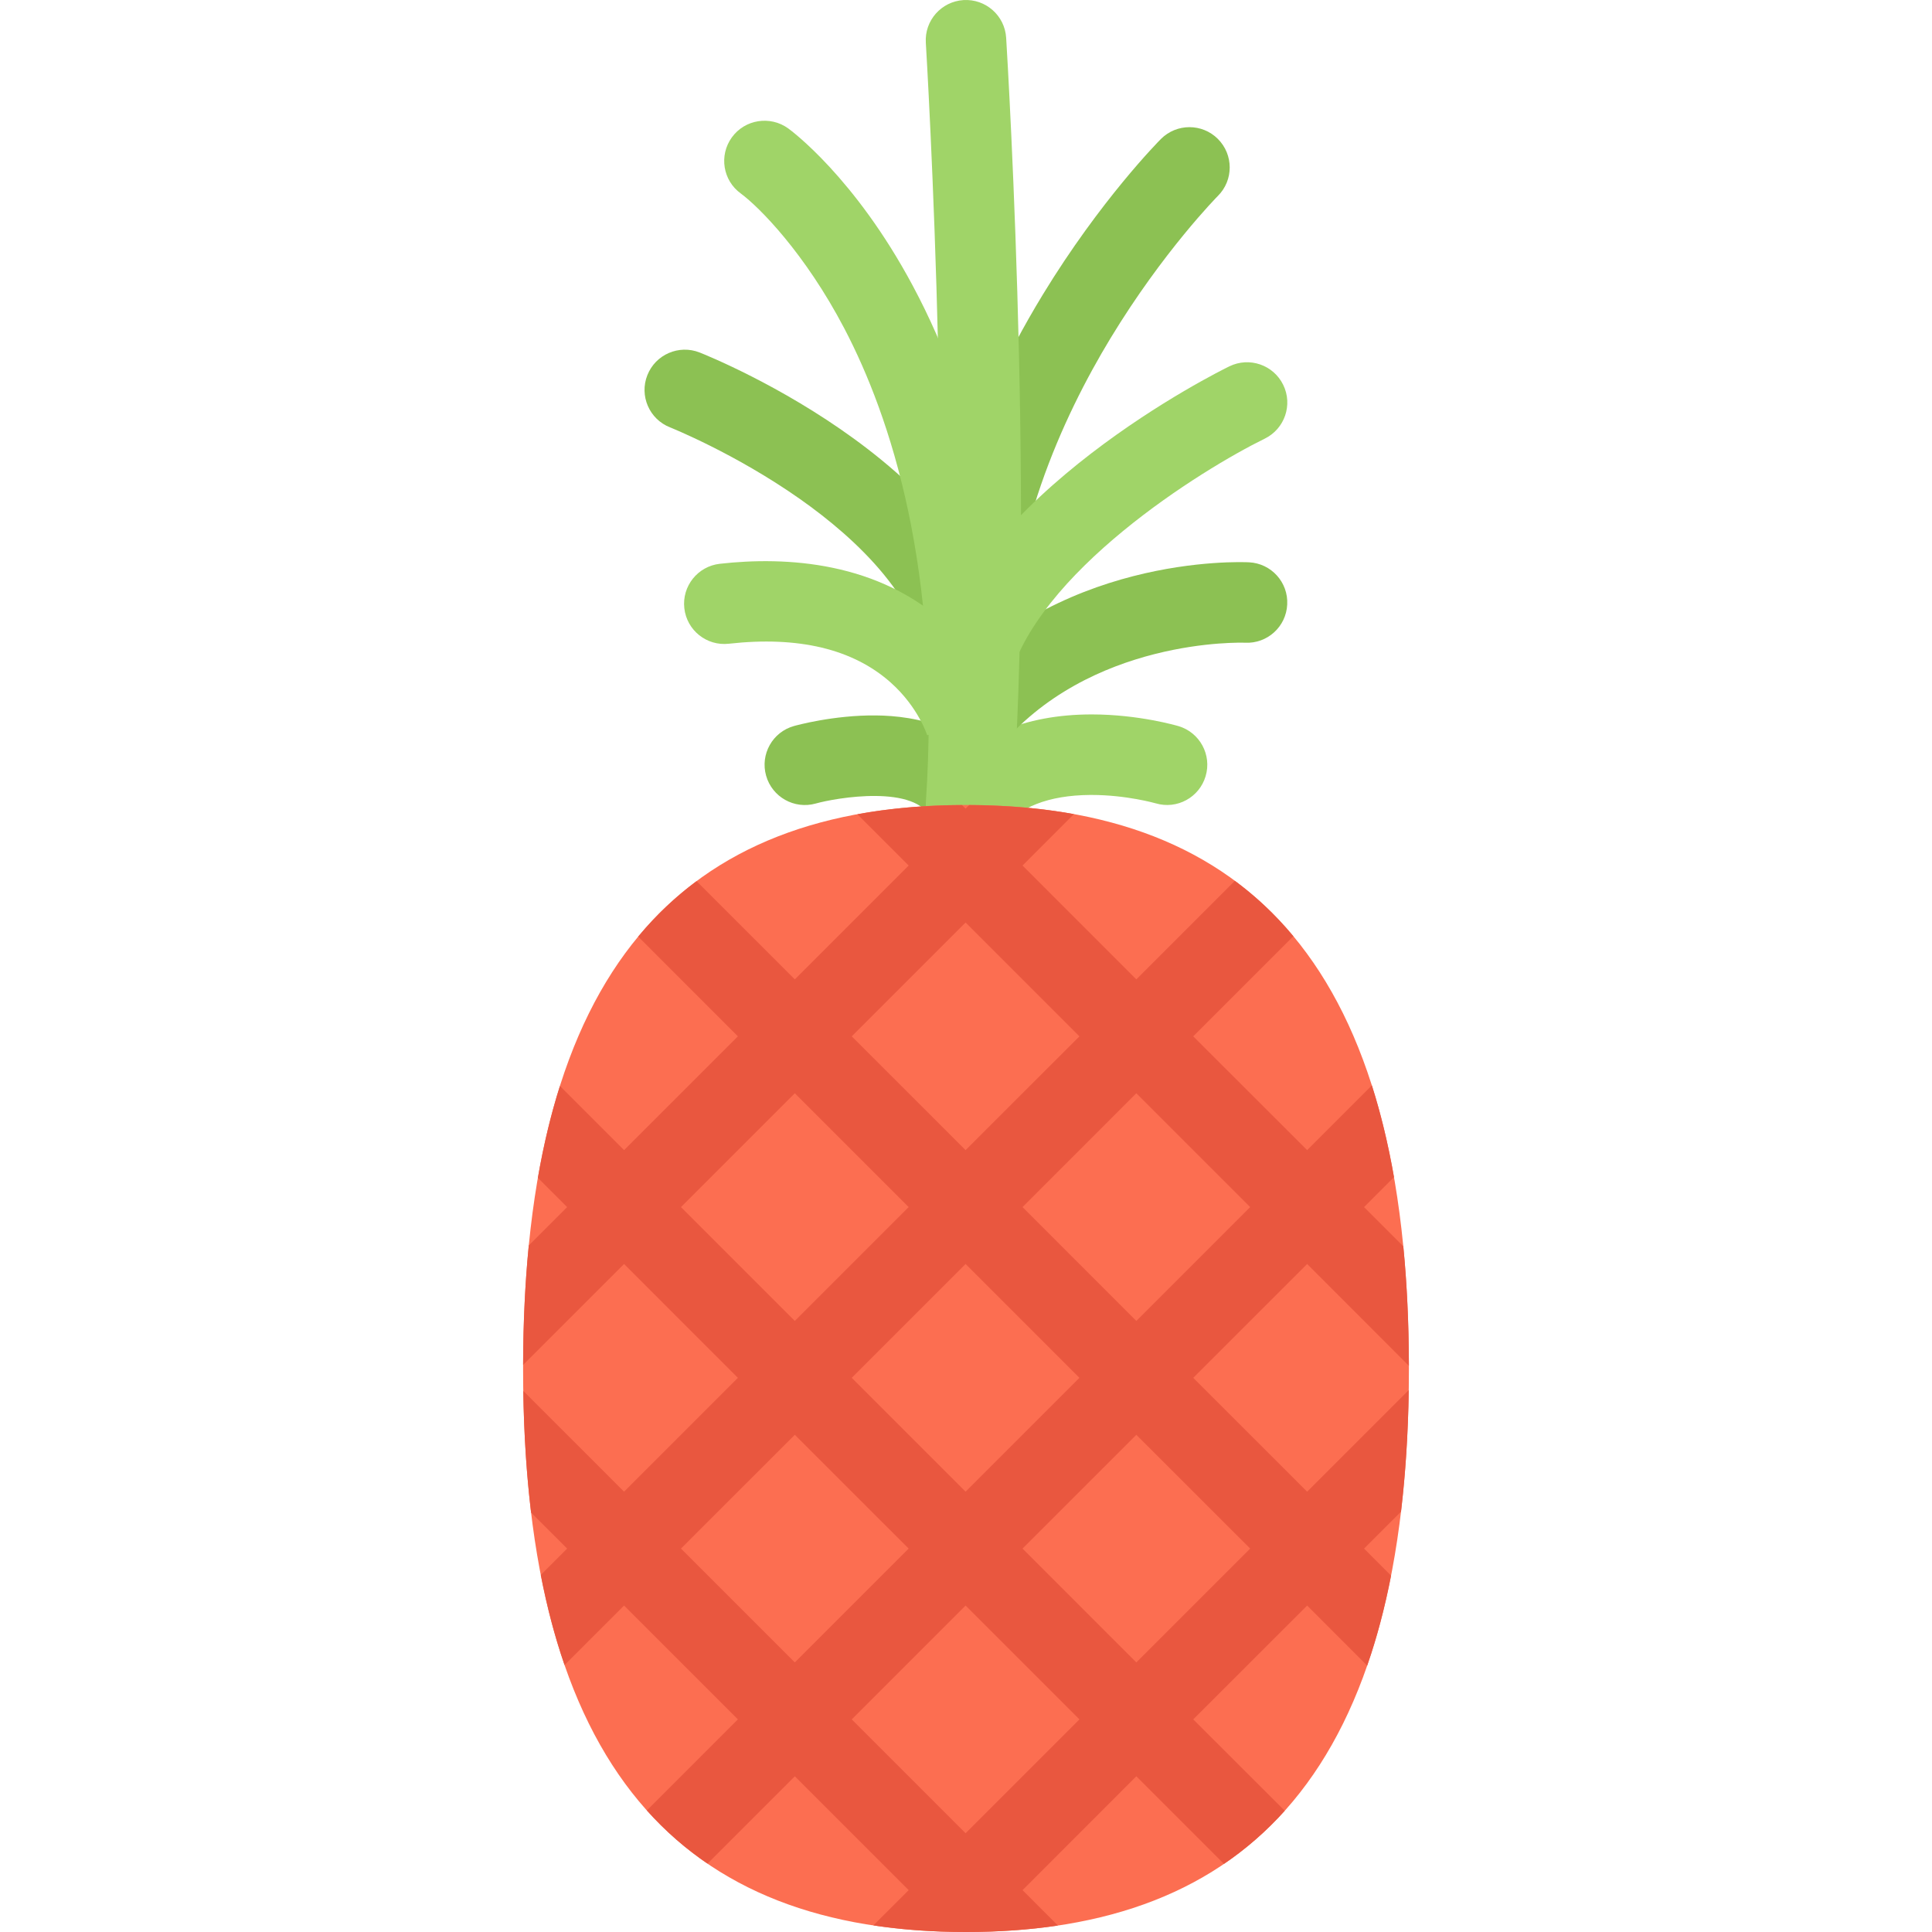 <?xml version="1.0" encoding="iso-8859-1"?>
<!-- Uploaded to: SVG Repo, www.svgrepo.com, Generator: SVG Repo Mixer Tools -->
<svg height="800px" width="800px" version="1.1" id="Layer_1" xmlns="http://www.w3.org/2000/svg" xmlns:xlink="http://www.w3.org/1999/xlink" 
	 viewBox="0 0 511.993 511.993" xml:space="preserve">
<path style="fill:#A0D468;" d="M256.833,224.014c-2.297,0-4.602-0.75-6.554-2.266c-4.641-3.625-5.477-10.328-1.852-14.968
	c8.898-11.406,23.031-17.453,40.882-17.453l0,0c12.436,0,22.592,2.984,23.029,3.109c5.625,1.688,8.844,7.625,7.156,13.266
	c-1.672,5.64-7.594,8.859-13.219,7.187l0,0c-0.094-0.016-7.766-2.219-16.967-2.219c-0.156,0-0.312,0-0.469,0
	c-10.953,0.094-18.883,3.188-23.586,9.219C263.145,222.592,260.005,224.014,256.833,224.014z"/>
<g>
	<path style="fill:#8CC153;" d="M256.841,224.014c-4.25,0-8.273-2.562-9.921-6.765c-3.789-9.609-25.554-5.781-30.734-4.312
		c-5.672,1.594-11.562-1.703-13.164-7.375s1.695-11.562,7.367-13.156c0.422-0.125,10.477-2.922,21.71-2.812
		c10.062,0.078,27.937,2.781,34.664,19.828c2.156,5.484-0.531,11.687-6.016,13.843C259.466,223.764,258.145,224.014,256.841,224.014
		z"/>
	<path style="fill:#8CC153;" d="M256.747,189.327c-5.804,0-10.554-4.641-10.664-10.469c-0.609-32.405,9.859-67.264,30.257-100.763
		c15.281-25.078,30.67-40.609,31.311-41.265c4.172-4.172,10.938-4.172,15.094-0.016c4.172,4.171,4.188,10.921,0.016,15.093
		c-0.141,0.141-14.516,14.703-28.482,37.749c-12.625,20.844-27.531,53.171-26.867,88.811c0.109,5.891-4.57,10.75-10.461,10.859
		C256.88,189.327,256.809,189.327,256.747,189.327z"/>
	<path style="fill:#8CC153;" d="M256.739,189.327c-5.617,0-10.32-4.391-10.64-10.062c-1.117-19.827-19.164-36.515-34.109-47.03
		c-17.25-12.125-34.265-18.905-34.429-18.983c-5.484-2.156-8.172-8.359-6.008-13.828c2.164-5.484,8.359-8.172,13.843-6.016
		c3.227,1.281,79.03,31.812,81.999,84.654c0.336,5.891-4.164,10.922-10.047,11.25C257.145,189.327,256.935,189.327,256.739,189.327z
		"/>
	<path style="fill:#8CC153;" d="M255.989,202.671c-2.367,0-4.742-0.781-6.718-2.391c-4.57-3.719-5.266-10.438-1.547-15.016
		c31.242-38.421,81.177-36.358,83.287-36.249c5.891,0.297,10.422,5.312,10.109,11.188c-0.281,5.875-5.266,10.406-11.156,10.125
		c-0.531-0.031-41.436-1.438-65.693,28.406C262.169,201.327,259.091,202.671,255.989,202.671z"/>
</g>
<g>
	<path style="fill:#A0D468;" d="M245.747,194.952c-0.016-0.062-2.328-7.516-9.742-14.109c-9.976-8.859-24.398-12.312-42.866-10.25
		c-5.852,0.656-11.132-3.547-11.789-9.406c-0.656-5.859,3.562-11.125,9.414-11.781c17.492-1.969,42.202-0.688,60.585,16.562
		c11.179,10.5,14.578,21.921,14.929,23.187l-20.562,5.688L245.747,194.952z"/>
	<path style="fill:#A0D468;" d="M256.013,241.779c-0.398,0-0.797-0.031-1.195-0.062c-5.851-0.656-10.07-5.938-9.421-11.781
		c8.546-76.857,0.039-217.198-0.047-218.604c-0.367-5.891,4.109-10.938,9.984-11.312c5.875-0.359,10.945,4.109,11.305,10
		c0.359,5.812,8.703,143.591-0.039,222.276C265.997,237.748,261.372,241.779,256.013,241.779z"/>
	<path style="fill:#A0D468;" d="M256.755,189.327c-0.836,0-1.68-0.094-2.523-0.297c-5.726-1.391-9.242-7.156-7.851-12.875
		c10.976-45.202,76.615-77.717,79.412-79.076c5.297-2.578,11.672-0.391,14.266,4.906s0.391,11.672-4.906,14.266l0,0
		c-16.5,8.078-60.889,35.515-68.037,64.936C265.927,186.061,261.559,189.327,256.755,189.327z"/>
	<path style="fill:#A0D468;" d="M256.005,223.998c-0.234,0-0.477-0.016-0.727-0.031c-5.875-0.391-10.32-5.468-9.921-11.359
		c4.148-61.717-9.453-102.341-21.593-125.544c-10.461-19.983-22.523-32.14-27.437-35.78c-4.781-3.453-5.828-10.109-2.383-14.875
		c3.453-4.781,10.148-5.828,14.921-2.391c0.711,0.516,17.641,12.937,33.023,41.702c8.844,16.515,15.5,35.218,19.781,55.592
		c5.297,25.188,6.969,53.015,4.969,82.733C266.263,219.686,261.575,223.998,256.005,223.998z"/>
</g>
<path style="fill:#FC6E51;" d="M373.37,362.667c0,106.654-42.75,149.325-117.373,149.325c-74.709,0-117.373-42.671-117.373-149.325
	c0-106.67,42.664-149.34,117.373-149.34C330.62,213.327,373.37,255.997,373.37,362.667z"/>
<path style="fill:#E9573F;" d="M373.339,368.37l-26.938,26.938l-30.188-30.172l30.188-30.171l26.969,26.983
	c-0.031-11.266-0.516-21.812-1.484-31.655l-10.406-10.406l7.938-7.937c-1.531-8.734-3.484-16.828-5.859-24.312l-17.156,17.156
	l-30.188-30.156l26.531-26.53c-4.656-5.609-9.828-10.484-15.5-14.672l-26.109,26.108l-30.162-30.171l13.617-13.625
	c-8.672-1.578-17.938-2.359-27.75-2.406l-0.953,0.953l-0.953-0.953c-9.812,0.047-19.062,0.844-27.726,2.438l13.593,13.593
	l-30.171,30.171l-26.039-26.03c-5.648,4.188-10.812,9.078-15.468,14.688l26.421,26.437l-30.164,30.156l-17-17
	c-2.375,7.484-4.32,15.594-5.844,24.343l7.758,7.75l-10.172,10.172c-0.969,9.844-1.469,20.39-1.5,31.655l26.757-26.749
	l30.164,30.171l-30.164,30.172l-26.71-26.703c0.18,11.516,0.875,22.25,2.07,32.234l9.555,9.546l-6.984,6.984
	c1.664,8.594,3.766,16.546,6.297,23.874l15.773-15.765l30.164,30.171l-24.132,24.125c4.852,5.422,10.219,10.109,16.078,14.094
	l23.14-23.141l30.171,30.171l-9.352,9.344c7.75,1.172,15.93,1.75,24.546,1.75c8.539,0,16.656-0.562,24.344-1.719l-9.367-9.375
	l30.162-30.171l23.219,23.219c5.859-3.984,11.234-8.656,16.109-14.078l-24.25-24.219l30.188-30.171l15.906,15.921
	c2.547-7.312,4.656-15.265,6.328-23.843l-7.156-7.172l9.797-9.796C372.464,390.604,373.151,379.87,373.339,368.37z M331.308,319.887
	l-30.172,30.171l-30.162-30.171l30.162-30.171L331.308,319.887z M286.059,365.136l-30.172,30.172l-30.171-30.172l30.171-30.171
	L286.059,365.136z M255.888,244.467l30.172,30.171l-30.172,30.156l-30.171-30.156L255.888,244.467z M180.46,319.887l30.171-30.171
	l30.171,30.171l-30.171,30.171L180.46,319.887z M180.46,410.385l30.171-30.155l30.171,30.155l-30.171,30.171L180.46,410.385z
	 M255.888,485.821l-30.171-30.172l30.171-30.171l30.172,30.171L255.888,485.821z M301.136,440.556l-30.162-30.171l30.162-30.155
	l30.172,30.155L301.136,440.556z"/>
</svg>